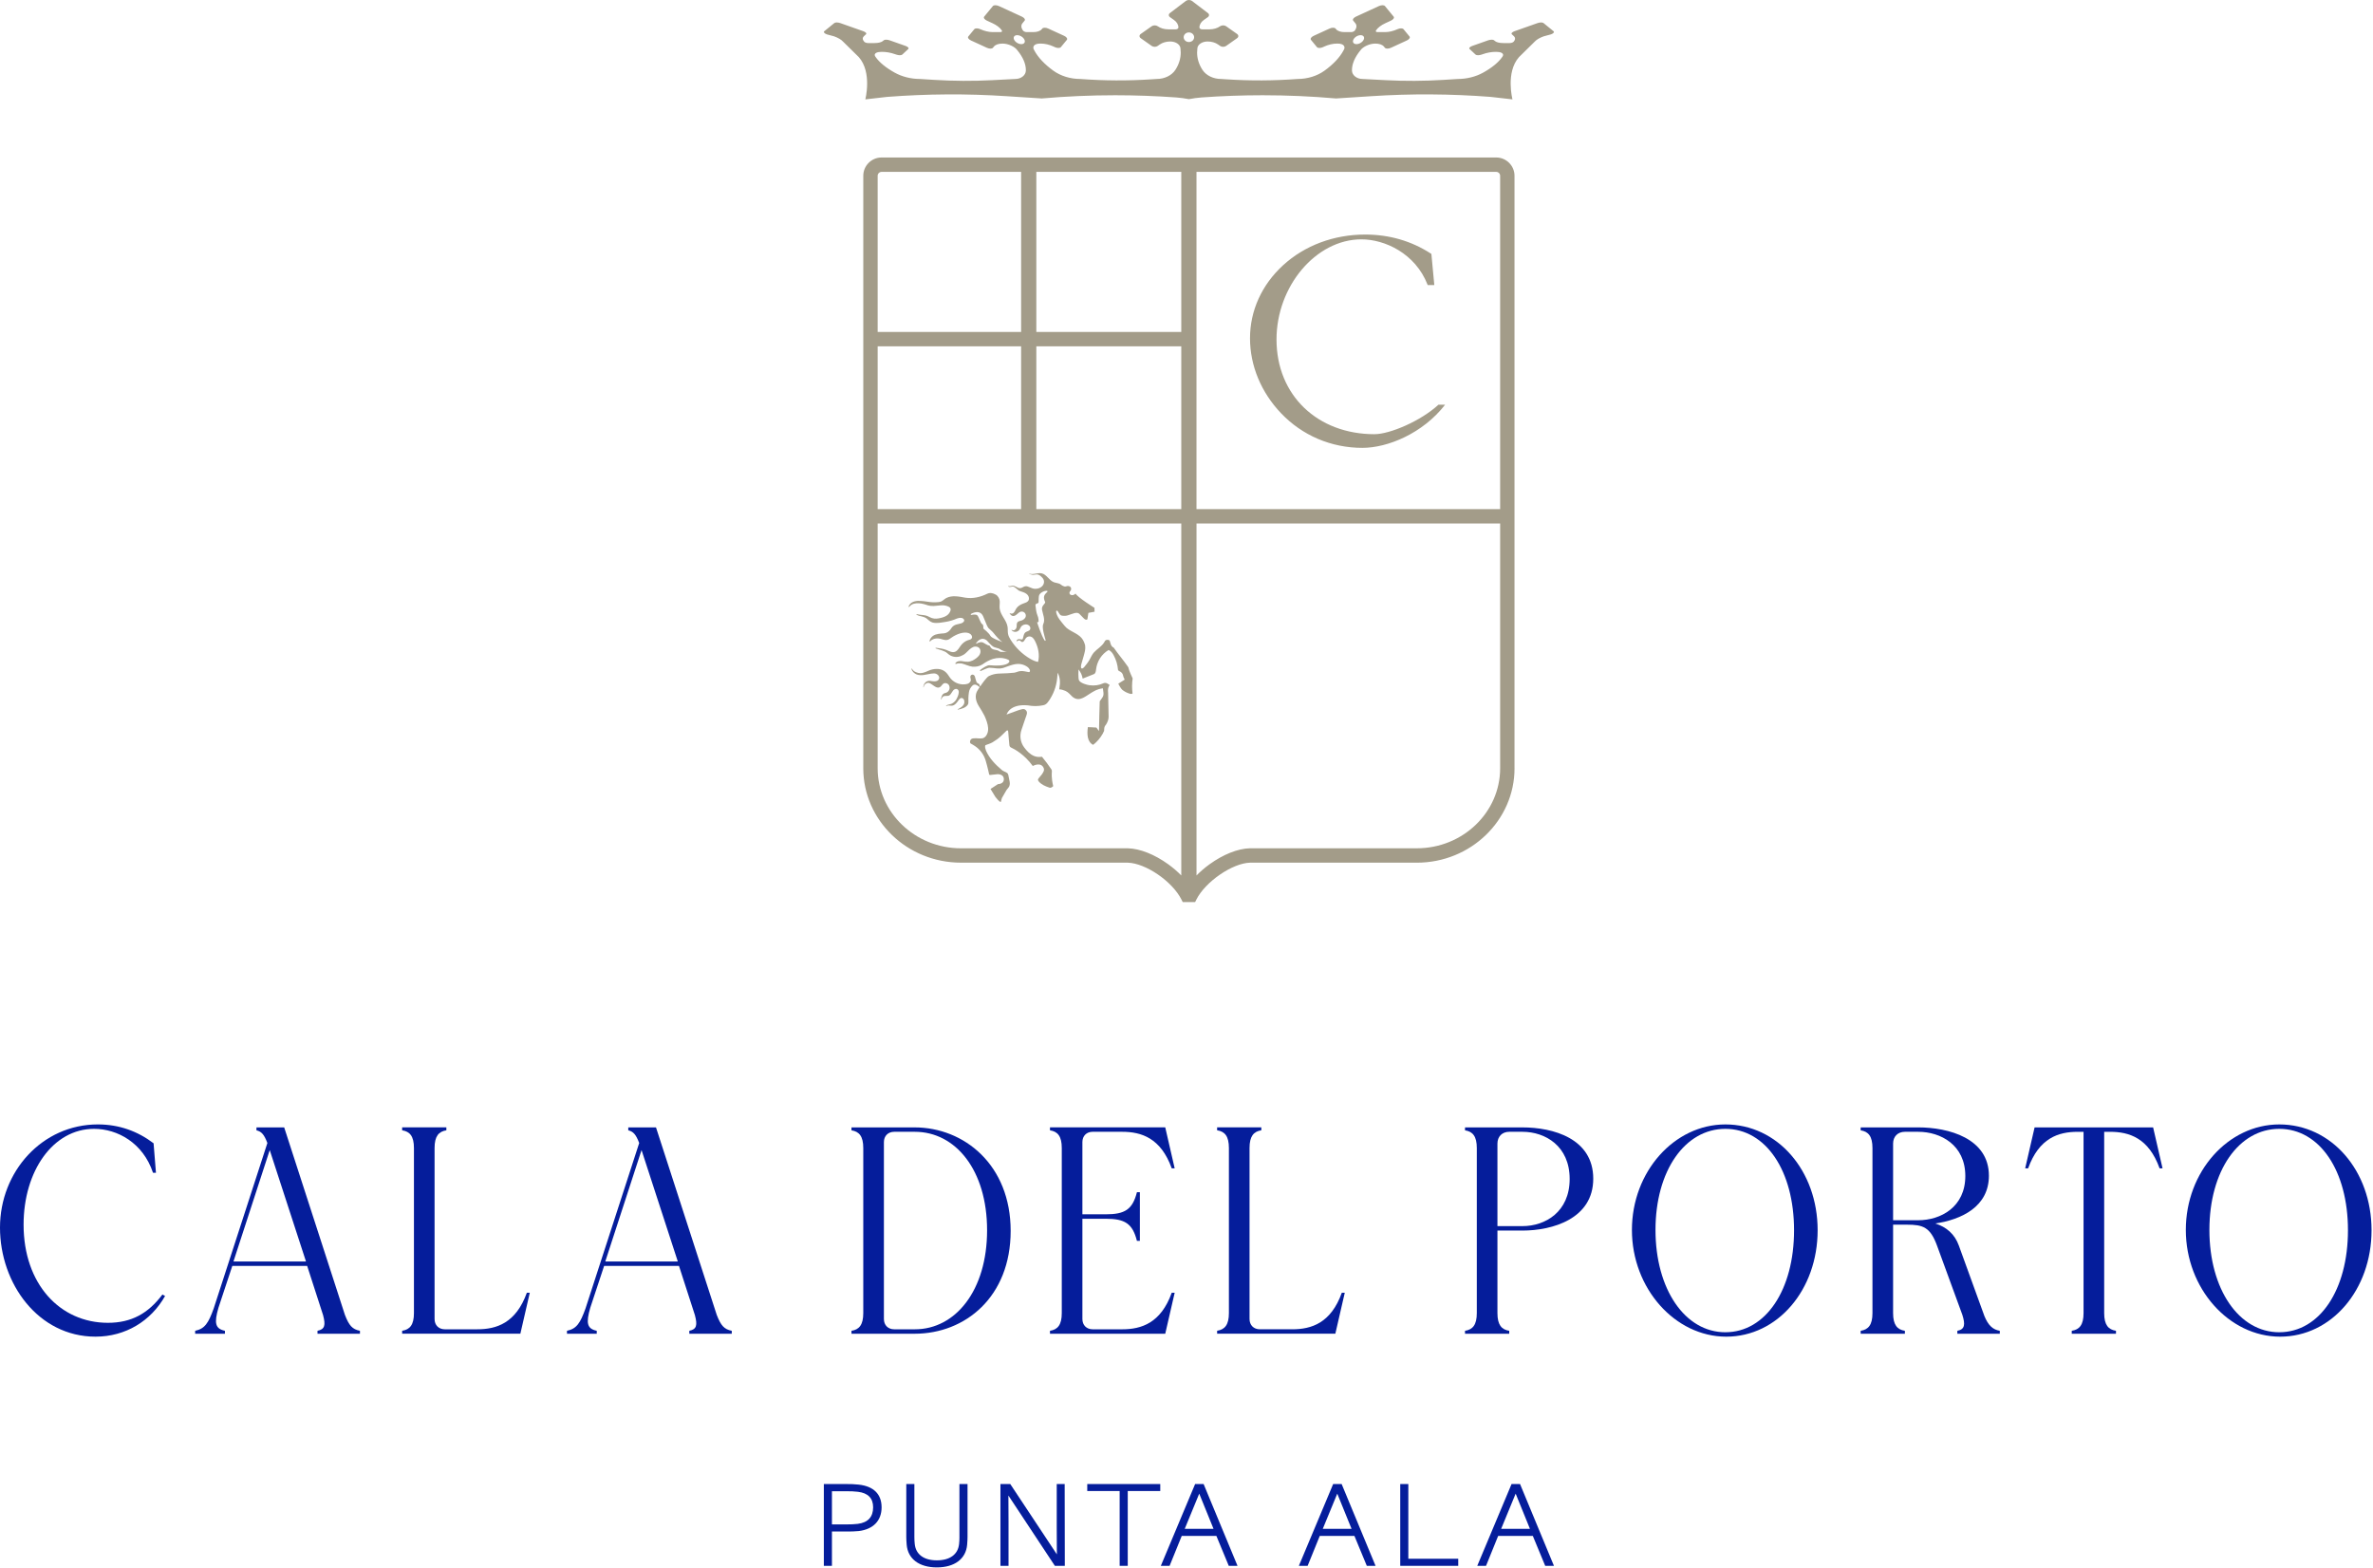 <svg width="716" height="473" viewBox="0 0 716 473" fill="none" xmlns="http://www.w3.org/2000/svg">
<path d="M259.138 447.973C257.791 447.818 256.554 447.799 255.421 447.799H248.577V472.482H251.018V462.12H255.421C256.752 462.12 257.902 462.12 259.142 461.981C263.505 461.438 266.002 458.831 266.002 454.825C266.002 450.818 263.565 448.472 259.138 447.977V447.973ZM258.865 459.81C257.755 459.948 256.717 459.976 255.496 459.976H251.018V449.97H255.496C256.717 449.97 257.755 449.998 258.869 450.137C261.908 450.505 263.446 452.078 263.446 454.817C263.446 457.721 261.904 459.402 258.865 459.806V459.81Z" fill="#051D9B"/>
<path d="M289.493 463.809C289.493 464.55 289.458 465.188 289.382 465.881C289.065 469.02 286.62 470.819 282.673 470.819C278.726 470.819 276.321 469.02 276.004 465.881C275.929 465.184 275.893 464.546 275.893 463.805V447.791H273.452V463.769C273.452 464.352 273.487 465.061 273.567 466.071C273.919 470.379 277.323 472.951 282.673 472.951C288.023 472.951 291.467 470.379 291.816 466.071C291.895 465.061 291.931 464.352 291.931 463.765V447.787H289.489V463.801L289.493 463.809Z" fill="#051D9B"/>
<path d="M321.248 448.136V447.799H318.846V460.895C318.846 463.348 318.846 466.324 318.886 469.019L304.925 447.949L304.826 447.799H301.861V472.482H304.302V459.354C304.302 456.786 304.302 453.917 304.263 451.266L318.184 472.332L318.283 472.482H321.283V472.146L321.244 448.139L321.248 448.136Z" fill="#051D9B"/>
<path d="M328.056 449.903H337.832V472.478H340.273V449.903H350.085V447.799H328.056V449.903Z" fill="#051D9B"/>
<path d="M363.25 448.005L363.163 447.799H360.603L360.515 448.005L350.45 472.011L350.256 472.478H352.899L352.986 472.268L356.561 463.455H367.018L370.668 472.272L370.755 472.482H373.395L373.2 472.015L363.25 448.009V448.005ZM357.468 461.316L361.843 450.695L366.155 461.316H357.464H357.468Z" fill="#051D9B"/>
<path d="M404.899 448.005L404.812 447.799H402.252L402.165 448.005L392.099 472.011L391.905 472.478H394.548L394.635 472.268L398.21 463.455H408.668L412.318 472.272L412.405 472.482H415.044L414.85 472.015L404.899 448.009V448.005ZM399.117 461.316L403.492 450.695L407.804 461.316H399.113H399.117Z" fill="#051D9B"/>
<path d="M424.931 447.799H422.49V472.478H439.99V470.339H424.931V447.799Z" fill="#051D9B"/>
<path d="M458.726 448.005L458.639 447.799H456.079L455.992 448.005L445.926 472.011L445.732 472.478H448.375L448.463 472.268L452.037 463.455H462.495L466.145 472.272L466.232 472.482H468.871L468.677 472.015L458.726 448.009V448.005ZM452.941 461.316L457.316 450.695L461.627 461.316H452.937H452.941Z" fill="#051D9B"/>
<path d="M32.555 399.149C18.146 399.149 7.117 387.498 7.117 369.531C7.117 353.344 16.014 340.623 28.378 340.623C35.404 340.623 43.143 344.804 46.167 353.875H47.055L46.341 344.979C41.538 341.333 35.935 339.284 29.531 339.284C12.721 339.284 0 353.514 0 370.415C0 387.316 11.564 403.326 28.818 403.326C37.889 403.326 45.541 398.61 49.809 391.053L49.008 390.609C44.74 396.304 39.668 399.149 32.555 399.149Z" fill="#051D9B"/>
<path d="M104.068 396.748L85.744 340.18H77.382V341.072C78.896 341.428 79.697 342.316 80.675 344.896L64.487 394.794C62.886 399.24 61.82 400.932 58.884 401.555V402.442H67.868V401.555C64.931 400.932 64.574 399.24 65.91 394.616L70.091 381.987H92.683L97.486 396.839C98.286 399.862 98.021 401.107 95.798 401.555V402.442H108.606V401.555C106.291 401.111 105.312 399.954 104.068 396.752V396.748ZM70.443 380.647L81.385 347.028L92.326 380.647H70.443Z" fill="#051D9B"/>
<path d="M144.022 401.107H134.237C132.371 401.107 131.123 399.863 131.123 397.992V346.402C131.123 342.843 132.367 341.42 134.681 341.064V340.172H121.338V341.064C123.653 341.42 124.897 342.843 124.897 346.402V396.213C124.897 399.771 123.653 401.194 121.338 401.551V402.438H157.008L159.853 390.075H158.965C155.676 399.236 149.803 401.103 144.022 401.103V401.107Z" fill="#051D9B"/>
<path d="M216.256 396.748L197.932 340.18H189.57V341.072C191.084 341.428 191.885 342.316 192.864 344.896L176.675 394.794C175.074 399.24 174.008 400.932 171.072 401.555V402.442H180.056V401.555C177.119 400.932 176.763 399.24 178.098 394.616L182.279 381.987H204.871L209.674 396.839C210.474 399.862 210.209 401.107 207.986 401.555V402.442H220.794V401.555C218.479 401.111 217.501 399.954 216.256 396.752V396.748ZM182.631 380.647L193.573 347.028L204.514 380.647H182.631Z" fill="#051D9B"/>
<path d="M275.948 340.18H256.915V341.072C259.229 341.428 260.474 342.851 260.474 346.409V396.221C260.474 399.779 259.229 401.202 256.915 401.558V402.446H275.948C291.249 402.446 304.945 391.327 304.945 371.406C304.945 351.486 290.892 340.184 275.948 340.184V340.18ZM276.04 401.107H269.814C267.947 401.107 266.699 399.862 266.699 397.992V344.626C266.699 342.76 267.943 341.511 269.814 341.511H276.04C288.316 341.511 297.831 353.075 297.831 371.22C297.831 389.365 288.312 401.107 276.04 401.107Z" fill="#051D9B"/>
<path d="M329.704 341.511H338.601C344.383 341.511 350.252 343.378 353.545 352.54H354.432L351.587 340.176H316.809V341.068C319.124 341.424 320.368 342.847 320.368 346.405V396.217C320.368 399.775 319.124 401.198 316.809 401.555V402.442H351.587L354.432 390.079H353.545C350.252 399.24 344.383 401.107 338.601 401.107H329.704C327.838 401.107 326.589 399.863 326.589 397.992V367.749H333.616C339.397 367.749 341.712 369.171 343.043 374.418H343.931V359.74H343.043C341.708 364.987 339.397 366.409 333.616 366.409H326.589V344.618C326.589 342.752 327.834 341.504 329.704 341.504V341.511Z" fill="#051D9B"/>
<path d="M367.24 401.55V402.438H402.91L405.755 390.074H404.864C401.574 399.236 395.702 401.102 389.92 401.102H380.135C378.269 401.102 377.021 399.858 377.021 397.987V346.397C377.021 342.838 378.265 341.416 380.579 341.059V340.167H367.236V341.059C369.551 341.416 370.795 342.838 370.795 346.397V396.208C370.795 399.767 369.551 401.189 367.236 401.546L367.24 401.55Z" fill="#051D9B"/>
<path d="M459.38 340.18H442.035V341.072C444.349 341.428 445.594 342.851 445.594 346.409V396.221C445.594 399.779 444.349 401.202 442.035 401.558V402.446H455.378V401.558C453.064 401.202 451.819 399.779 451.819 396.221V371.315H459.38C468.277 371.315 480.728 367.848 480.728 355.662C480.728 343.477 468.542 340.184 459.38 340.184V340.18ZM459.38 369.976H451.819V345.07C451.819 342.934 453.242 341.511 455.378 341.511H459.38C466.228 341.511 473.611 345.779 473.611 355.742C473.611 365.704 466.228 369.972 459.38 369.972V369.976Z" fill="#051D9B"/>
<path d="M520.59 339.288C505.203 339.288 492.395 353.518 492.395 371.132C492.395 388.747 505.381 403.329 520.86 403.329C536.339 403.329 548.433 389.187 548.433 371.22C548.433 353.253 536.335 339.288 520.594 339.288H520.59ZM520.59 401.998C508.405 401.998 499.508 389.012 499.508 371.132C499.508 353.253 508.405 340.623 520.59 340.623C532.776 340.623 541.316 353.253 541.316 371.22C541.316 389.187 532.776 401.994 520.59 401.994V401.998Z" fill="#051D9B"/>
<path d="M598.686 396.926L591.038 375.844C589.793 372.377 587.301 370.241 583.921 369.175C591.838 368.018 600.109 364.107 600.109 354.767C600.109 343.469 587.923 340.18 578.761 340.18H561.416V341.072C563.73 341.428 564.974 342.851 564.974 346.409V396.221C564.974 399.779 563.73 401.202 561.416 401.558V402.446H574.758V401.558C572.444 401.202 571.2 399.779 571.2 396.221V369.536H575.381C580.184 369.536 582.407 370.249 584.452 375.852L592.1 396.756C592.991 399.601 592.9 401.115 590.586 401.558V402.446H603.394V401.558C601.349 401.202 599.926 400.045 598.678 396.934L598.686 396.926ZM578.761 368.196H571.2V345.07C571.2 342.934 572.622 341.511 574.758 341.511H578.761C585.609 341.511 592.991 345.514 592.991 354.854C592.991 364.194 585.609 368.196 578.761 368.196Z" fill="#051D9B"/>
<path d="M613.895 340.18L611.05 352.544H611.942C615.231 343.382 621.104 341.515 626.886 341.515H628.665V396.217C628.665 399.775 627.421 401.198 625.106 401.555V402.442H638.449V401.555C636.135 401.198 634.891 399.775 634.891 396.217V341.515H636.67C642.452 341.515 648.321 343.382 651.614 352.544H652.501L649.656 340.18H613.899H613.895Z" fill="#051D9B"/>
<path d="M687.719 339.288C672.331 339.288 659.523 353.518 659.523 371.132C659.523 388.747 672.51 403.329 687.988 403.329C703.467 403.329 715.562 389.187 715.562 371.22C715.562 353.253 703.463 339.288 687.723 339.288H687.719ZM687.719 401.998C675.533 401.998 666.637 389.012 666.637 371.132C666.637 353.253 675.533 340.623 687.719 340.623C699.905 340.623 708.445 353.253 708.445 371.22C708.445 389.187 699.905 401.994 687.719 401.994V401.998Z" fill="#051D9B"/>
<path d="M414.715 131.016C397.643 131.016 385.16 119.389 385.16 102.425C385.16 86.403 397.021 72.221 410.788 72.221C417.786 72.221 427.036 76.437 430.725 85.884L430.765 86.019H432.77L431.89 76.619L431.688 76.489C425.835 72.7 419.177 70.774 411.91 70.774C402.45 70.774 393.661 74.067 387.138 80.043C380.706 85.932 377.163 93.758 377.163 102.076C377.163 110.394 380.567 118.434 386.508 124.671C392.931 131.42 401.65 135.137 411.081 135.137C418.674 135.137 429.271 130.81 436.027 122.123H434.01C428.756 126.99 419.387 131.012 414.719 131.012L414.715 131.016Z" fill="#A39C89"/>
<path d="M249.488 10.374L251.64 10.953C252.869 11.389 253.863 11.971 254.406 12.586L258.88 16.992L258.912 17.02C258.991 17.091 259.067 17.163 259.13 17.238C263.204 21.854 261.092 29.986 261.092 29.986L267.662 29.237C279.63 28.314 291.677 28.234 303.661 29.019L314.336 29.709C321.699 29.063 329.086 28.738 336.477 28.738C342.619 28.738 348.766 28.963 354.892 29.403C356.18 29.498 357.46 29.673 358.724 29.915C359.984 29.677 361.264 29.498 362.556 29.403C368.683 28.963 374.829 28.738 380.972 28.738C388.362 28.738 395.753 29.063 403.112 29.709L413.788 29.019C425.775 28.234 437.818 28.314 449.786 29.237L456.357 29.986C456.357 29.986 454.244 21.854 458.318 17.238C458.382 17.163 458.457 17.091 458.536 17.02L458.568 16.992L463.042 12.586C463.585 11.971 464.579 11.389 465.808 10.953L467.96 10.374C468.689 10.121 469.05 9.709 468.784 9.451L465.733 6.966C465.459 6.709 464.651 6.709 463.922 6.966L456.975 9.415C456.25 9.669 455.885 10.085 456.162 10.339L456.816 10.953C457.03 11.155 457.137 11.389 457.137 11.639C457.137 11.932 456.991 12.257 456.701 12.586C456.507 12.812 455.984 12.994 455.544 12.994H453.587C452.386 12.994 451.447 12.748 450.983 12.316L450.828 12.166C450.555 11.912 449.743 11.912 449.013 12.166L444.222 13.858C443.493 14.115 443.133 14.527 443.406 14.781L445.221 16.473C445.491 16.731 446.303 16.731 447.032 16.473L447.448 16.33C448.681 15.895 450.044 15.649 451.241 15.649H451.53C452.79 15.649 453.531 16.033 453.531 16.58C453.531 16.778 453.432 17.004 453.23 17.238C452.108 18.839 450.131 20.459 447.5 21.918C446.378 22.54 445.162 23.015 443.878 23.332C442.586 23.657 441.254 23.828 439.891 23.828L435.508 24.105C429.707 24.466 423.885 24.497 418.084 24.192L411.113 23.828C409.381 23.828 407.974 22.71 407.927 21.319C407.927 21.268 407.923 21.209 407.923 21.153C407.923 19.294 408.795 17.25 410.455 15.217C410.843 14.642 411.541 14.131 412.349 13.759C413.162 13.386 414.093 13.152 414.953 13.152C416.146 13.152 417.085 13.473 417.549 14.032L417.87 14.42C418.143 14.753 418.951 14.753 419.681 14.42L424.472 12.217C425.197 11.884 425.561 11.345 425.292 11.008L423.477 8.805C423.204 8.476 422.391 8.476 421.666 8.805C420.434 9.376 419.07 9.689 417.873 9.689H415.623C415.183 9.689 414.989 9.455 415.187 9.158C415.73 8.361 416.724 7.593 417.953 7.026L419.688 6.225C420.414 5.893 420.782 5.354 420.505 5.021L417.877 1.827C417.604 1.498 416.792 1.498 416.062 1.827L409.124 5.021C408.394 5.354 408.03 5.893 408.299 6.225L408.957 7.026C409.421 7.593 409.381 8.361 408.842 9.158C408.64 9.451 408.125 9.689 407.685 9.689H405.723C404.527 9.689 403.587 9.372 403.128 8.805L402.969 8.619C402.692 8.282 401.883 8.282 401.158 8.619L396.367 10.814C395.638 11.147 395.277 11.69 395.551 12.023L397.366 14.226C397.631 14.555 398.452 14.555 399.177 14.226L399.589 14.032C400.825 13.473 402.193 13.152 403.381 13.152H403.675C405.383 13.152 406.147 14.076 405.371 15.217C404.816 16.267 404.039 17.317 403.076 18.343C402.117 19.366 400.96 20.368 399.644 21.319C398.527 22.128 397.247 22.75 395.868 23.178C394.497 23.602 393.023 23.828 391.529 23.828C384.344 24.371 377.116 24.406 369.931 23.927L368.437 23.828C366.083 23.828 363.927 22.774 362.826 21.098C361.748 19.453 361.197 17.67 361.197 15.871C361.197 15.478 361.225 15.094 361.272 14.702C361.272 14.095 361.621 13.549 362.18 13.152C362.739 12.756 363.515 12.518 364.371 12.518C365.568 12.518 366.717 12.851 367.565 13.453L368.144 13.858C368.643 14.214 369.456 14.214 369.959 13.858L373.26 11.528C373.759 11.175 373.759 10.604 373.26 10.248L369.959 7.918C369.709 7.739 369.376 7.656 369.051 7.656C368.726 7.656 368.39 7.739 368.144 7.918C367.3 8.52 366.147 8.853 364.946 8.853H362.699C362.477 8.853 362.279 8.789 362.14 8.686C361.994 8.587 361.902 8.445 361.902 8.29C361.902 7.446 362.378 6.63 363.226 6.031L364.423 5.187C364.922 4.835 364.922 4.264 364.423 3.911L359.632 0.266C359.386 0.087 359.057 0 358.728 0C358.399 0 358.066 0.091 357.825 0.266L353.034 3.911C352.534 4.264 352.534 4.835 353.034 5.187L354.23 6.031C355.078 6.634 355.554 7.446 355.554 8.29C355.554 8.445 355.467 8.587 355.316 8.686C355.173 8.789 354.979 8.853 354.757 8.853H352.51C351.31 8.853 350.156 8.52 349.312 7.918C349.067 7.739 348.734 7.656 348.405 7.656C348.076 7.656 347.747 7.739 347.497 7.918L344.196 10.248C343.697 10.604 343.697 11.179 344.196 11.528L347.497 13.858C348.001 14.214 348.813 14.214 349.312 13.858L349.891 13.453C350.739 12.855 351.888 12.518 353.085 12.518C353.945 12.518 354.718 12.76 355.276 13.152C355.835 13.549 356.184 14.095 356.184 14.702C356.232 15.094 356.259 15.478 356.259 15.871C356.259 17.666 355.708 19.453 354.631 21.098C353.529 22.774 351.369 23.828 349.019 23.828L347.525 23.927C340.337 24.406 333.108 24.371 325.928 23.828C324.434 23.828 322.956 23.602 321.588 23.178C320.209 22.75 318.929 22.128 317.812 21.319C316.496 20.368 315.339 19.366 314.38 18.343C313.413 17.317 312.64 16.267 312.086 15.217C311.309 14.079 312.074 13.152 313.782 13.152H314.075C315.268 13.152 316.631 13.473 317.867 14.032L318.279 14.226C319.005 14.555 319.821 14.555 320.09 14.226L321.905 12.023C322.175 11.69 321.818 11.147 321.089 10.814L316.298 8.619C315.573 8.282 314.764 8.282 314.487 8.619L314.328 8.805C313.865 9.376 312.926 9.689 311.733 9.689H309.771C309.331 9.689 308.816 9.455 308.614 9.158C308.075 8.361 308.035 7.593 308.499 7.026L309.157 6.225C309.426 5.893 309.062 5.354 308.333 5.021L301.394 1.827C300.665 1.498 299.852 1.498 299.579 1.827L296.951 5.021C296.674 5.354 297.047 5.893 297.768 6.225L299.504 7.026C300.732 7.593 301.727 8.361 302.27 9.158C302.468 9.451 302.274 9.689 301.834 9.689H299.583C298.386 9.689 297.023 9.372 295.79 8.805C295.065 8.476 294.253 8.476 293.979 8.805L292.164 11.008C291.895 11.345 292.259 11.884 292.985 12.217L297.776 14.42C298.505 14.753 299.313 14.753 299.587 14.42L299.908 14.032C300.375 13.473 301.314 13.152 302.503 13.152C303.363 13.152 304.291 13.382 305.107 13.759C305.915 14.131 306.613 14.642 307.001 15.217C308.662 17.25 309.533 19.294 309.533 21.153C309.533 21.204 309.529 21.264 309.529 21.319C309.486 22.71 308.075 23.828 306.343 23.828L299.373 24.192C293.567 24.494 287.746 24.462 281.948 24.105L277.565 23.828C276.206 23.828 274.87 23.657 273.579 23.332C272.299 23.015 271.078 22.54 269.957 21.918C267.329 20.459 265.348 18.839 264.226 17.238C264.02 17 263.925 16.778 263.925 16.58C263.925 16.033 264.666 15.649 265.926 15.649H266.216C267.412 15.649 268.776 15.895 270.008 16.33L270.428 16.473C271.157 16.731 271.966 16.731 272.239 16.473L274.054 14.781C274.324 14.527 273.967 14.115 273.234 13.858L268.443 12.166C267.714 11.912 266.905 11.912 266.628 12.166L266.473 12.316C266.01 12.748 265.07 12.994 263.87 12.994H261.912C261.472 12.994 260.953 12.812 260.755 12.586C260.466 12.257 260.319 11.932 260.319 11.639C260.319 11.389 260.426 11.155 260.64 10.953L261.294 10.339C261.571 10.085 261.207 9.669 260.481 9.415L253.535 6.966C252.805 6.709 251.997 6.709 251.724 6.966L248.672 9.451C248.407 9.709 248.767 10.121 249.496 10.374H249.488ZM408.295 12.094C408.557 11.349 409.496 10.688 410.384 10.62C411.275 10.549 411.779 11.092 411.517 11.837C411.252 12.582 410.32 13.243 409.429 13.315C408.541 13.386 408.03 12.835 408.295 12.094ZM358.724 9.784C359.596 9.784 360.301 10.434 360.301 11.234C360.301 12.035 359.596 12.685 358.724 12.685C357.852 12.685 357.147 12.035 357.147 11.234C357.147 10.434 357.852 9.784 358.724 9.784ZM308.016 13.315C307.124 13.243 306.193 12.582 305.927 11.837C305.666 11.092 306.169 10.549 307.061 10.62C307.948 10.688 308.887 11.349 309.149 12.094C309.415 12.835 308.903 13.386 308.016 13.315Z" fill="#A39C89"/>
<path d="M274.3 183.164L274.312 183.153C274.672 182.653 275.204 182.293 275.81 182.15C276.789 181.916 277.692 182.027 278.73 182.273C279.666 182.495 280.197 182.891 281.663 182.855C282.594 182.832 283.486 182.633 284.425 182.637C284.881 182.637 285.321 182.725 285.753 182.871C286.07 182.982 286.438 183.117 286.66 183.386C287.155 183.989 286.513 184.983 286.07 185.407C285.475 185.978 284.667 186.255 283.882 186.45C282.998 186.671 282.067 186.798 281.183 186.501C280.744 186.354 280.339 186.113 279.911 185.922C279.495 185.74 279.059 185.641 278.604 185.601C277.95 185.554 277.137 185.459 276.563 185.296C276.487 185.273 276.444 185.372 276.503 185.419C276.674 185.542 276.919 185.689 277.189 185.776C277.954 186.018 278.77 186.061 279.487 186.545C280.113 187.02 280.589 187.599 281.358 187.836C282.701 188.173 283.997 187.836 285.34 187.646C286.541 187.452 287.643 187.115 288.745 186.636C289.466 186.35 290.809 186.208 290.952 187.262C290.615 188.169 289.561 188.169 288.701 188.411C288.21 188.534 287.758 188.76 287.393 189.12C287.294 189.215 287.211 189.322 287.132 189.433L286.731 189.996C286.252 190.571 285.677 191.003 284.909 191.098C283.755 191.197 282.511 191.197 281.504 191.874C281.009 192.239 280.621 192.774 280.458 193.364C280.415 193.519 280.617 193.622 280.716 193.491C280.72 193.491 280.72 193.487 280.72 193.487C281.271 192.81 282.206 192.6 283.086 192.647C284.009 192.695 284.912 193.289 285.848 193.087C286.307 192.988 286.668 192.703 287.041 192.437C287.465 192.136 287.9 191.867 288.364 191.645C289.224 191.225 290.187 190.904 291.15 190.876C291.859 190.86 292.684 191.023 293.104 191.649C293.334 191.989 293.405 192.457 293.076 192.762C292.771 193.04 292.327 193.075 291.954 193.214C291.114 193.527 290.389 194.113 289.866 194.835C289.39 195.485 289.006 196.305 288.225 196.646C287.302 197.042 286.363 196.44 285.515 196.107C284.385 195.663 283.284 195.615 282.388 195.461C282.265 195.437 282.222 195.619 282.341 195.659C283.462 196.031 285.146 196.447 285.729 197.026C285.907 197.192 286.121 197.367 286.351 197.533C287.365 198.254 288.677 198.429 289.842 197.993C290.361 197.799 290.94 197.498 291.427 197.038C292.164 196.34 292.771 195.599 293.682 195.215C294.451 194.93 295.458 195.171 295.743 195.984C295.981 196.61 295.79 197.331 295.359 197.854C294.827 198.476 294.205 198.908 293.488 199.293C293.013 199.487 292.529 199.669 292.002 199.677C290.948 199.693 290.203 199.42 289.652 199.459C288.939 199.503 288.562 199.725 288.281 200.093C288.178 200.232 288.328 200.406 288.479 200.335C288.527 200.307 288.578 200.287 288.63 200.268C289.03 200.113 289.799 200.153 290.179 200.2C291.332 200.485 292.244 201.013 293.393 201.159C294.451 201.258 295.509 201.064 296.417 200.489C296.492 200.442 296.567 200.386 296.639 200.339C297.538 199.693 298.525 199.182 299.571 198.829C300.257 198.631 300.958 198.524 301.663 198.524C301.917 198.524 302.163 198.536 302.408 198.564C303.019 198.631 303.597 198.774 304.279 199.099C304.604 199.249 304.667 199.709 304.37 199.911C304.37 199.911 303.669 201.203 298.545 200.735C297.938 200.676 296.623 201.468 295.751 202.17C295.596 202.289 295.739 202.53 295.917 202.463C296.69 202.154 297.986 201.472 298.584 201.492C299.171 201.508 300.102 201.607 300.764 201.686C301.37 201.758 301.976 201.726 302.563 201.575C302.654 201.551 302.749 201.528 302.84 201.496C304.711 200.874 306.633 199.911 308.594 200.537C309.458 200.822 310.417 201.302 310.754 202.213C310.849 202.55 310.707 202.883 310.322 202.788C309.462 202.645 308.693 202.403 307.83 202.502C307.061 202.602 306.795 202.839 306.03 202.982C305.745 203.03 304.211 203.101 303.926 203.148C301.766 203.295 300.399 203.03 298.386 203.989C297.681 204.341 296.306 206.311 295.834 207.016C295.771 207.115 295.616 207.072 295.612 206.941C295.612 206.679 295.473 206.394 295.236 206.295C294.534 205.994 294.645 205.673 294.451 205.233C294.209 204.611 294.257 203.604 293.44 203.557C293.056 203.557 292.771 203.893 292.771 204.278C292.818 204.71 293.056 205.193 292.818 205.621C292.628 205.914 292.394 206.168 292.05 206.295C291.748 206.402 291.427 206.465 291.106 206.493C289.268 206.671 287.484 205.788 286.462 204.242C286.379 204.111 286.284 203.981 286.2 203.846C285.218 202.32 284.005 201.825 282.559 201.845C281.683 201.857 280.819 202.071 280.026 202.435C279.091 202.871 278.065 203.299 276.991 203.03C276.182 202.827 275.505 202.483 275.168 201.789C275.12 201.698 274.978 201.75 275.005 201.849C275.215 202.594 275.822 203.196 276.559 203.509C277.997 204.04 279.436 203.509 280.926 203.271C281.457 203.224 281.98 203.125 282.463 203.319C282.994 203.557 283.47 204.04 283.371 204.662C283.181 205.669 281.98 205.669 281.168 205.526C280.541 205.379 279.872 205.379 279.345 205.811C278.893 206.188 278.592 206.766 278.592 207.349C278.592 207.416 278.695 207.42 278.695 207.353V207.313C278.738 206.754 279.162 206.311 279.697 206.109C280.264 205.887 280.716 206.223 281.195 206.541C281.647 206.838 282.071 207.19 282.578 207.389C283.086 207.587 283.518 207.476 283.898 207.095C284.235 206.758 284.512 206.2 285.023 206.128C285.531 206.061 286.153 206.319 286.355 206.798C286.458 207.04 286.509 207.242 286.517 207.448C286.561 208.193 286.058 208.867 285.34 209.073C285.265 209.096 285.198 209.112 285.134 209.124C284.267 209.346 284.025 210.21 283.922 211.01C283.914 211.078 284.021 211.113 284.037 211.046C284.401 209.778 285.126 210.024 285.986 209.976C286.747 209.937 287.104 208.982 287.536 208.419C287.746 208.145 288.055 207.904 288.416 207.872C288.796 207.84 289.105 208.078 289.228 208.427C289.367 208.823 289.24 209.235 289.161 209.627C289.089 209.996 288.879 210.349 288.725 210.697C288.653 210.856 288.582 211.018 288.483 211.161C288.198 211.581 287.583 212.322 286.62 212.5C286.121 212.592 285.761 212.738 285.499 212.889C285.416 212.936 285.475 213.067 285.57 213.027C285.776 212.944 286.022 212.877 286.272 212.877C286.981 212.877 287.682 213.321 288.844 211.803C289.113 211.454 289.323 211.082 289.66 210.796C289.898 210.559 290.235 210.571 290.524 210.749C290.928 210.995 290.96 211.502 290.976 211.807C291.027 212.917 289.711 213.665 288.974 214.002C288.903 214.034 288.935 214.141 289.014 214.125C289.458 214.05 290.135 213.899 290.766 213.626C291.162 213.459 291.519 213.21 291.812 212.893C292.537 212.1 291.931 211.763 292.343 208.926C292.375 208.732 292.438 208.494 292.489 208.304C292.68 207.729 293.266 206.802 293.845 206.612C294.372 206.465 294.808 206.751 295.244 207.079C295.434 207.226 295.608 207.325 295.608 207.325C295.608 207.325 295.077 208.062 295.03 208.205C293.975 209.742 294.407 211.514 295.267 212.952C295.894 213.959 296.516 214.918 297.043 215.972C297.574 217.172 298.053 218.373 298.144 219.665C298.192 220.481 298.053 221.25 297.57 221.967C297.284 222.352 296.9 222.689 296.417 222.78C295.553 222.926 294.74 222.689 293.924 222.78C293.54 222.78 293.108 222.879 292.87 223.212C292.676 223.549 292.585 223.98 292.822 224.313C293.326 224.583 293.801 224.864 294.257 225.177C295.779 226.223 296.888 227.765 297.411 229.528C297.982 231.438 298.461 233.705 298.461 233.705C298.505 233.749 298.604 233.848 298.699 233.848L300.99 233.606C300.99 233.606 302.785 233.515 302.888 234.973C303.007 236.36 301.6 236.598 301.117 236.598L298.87 238.06L300.332 240.457C300.784 240.937 301.327 241.84 301.961 242.015L302.301 240.798L303.708 238.369C303.946 237.985 304.33 237.699 304.521 237.267C304.762 236.693 304.715 236.114 304.568 235.492C304.425 234.918 304.378 234.387 304.231 233.816C304.14 233.622 304.089 233.384 303.894 233.237C303.367 232.853 302.741 232.762 302.266 232.33C300.296 230.654 298.572 228.878 297.514 226.524C297.324 225.997 297.13 225.423 297.277 224.896C297.998 224.559 298.763 224.416 299.48 223.98C300.443 223.406 301.259 222.827 302.072 222.066C302.793 221.393 302.912 221.214 303.633 220.541C303.974 220.224 304.18 220.378 304.208 220.83C304.315 222.356 304.441 223.457 304.568 224.884C304.596 225.177 304.778 225.435 305.048 225.558C306.133 226.053 309.07 227.622 311.614 231.129C311.614 231.129 314.051 229.774 314.903 231.735C315.042 232.056 315.034 232.425 314.899 232.742C314.574 233.483 314.043 234.089 313.481 234.727C313.389 234.874 313.243 235.013 313.195 235.159C313.148 235.397 313.29 235.639 313.437 235.829C314.297 236.788 315.45 237.267 316.603 237.652C317.079 237.842 317.463 237.505 317.78 237.22C317.158 234.597 317.368 233.099 317.368 233.099C317.412 232.762 317.412 232.429 317.221 232.136C316.314 230.792 315.399 229.548 314.392 228.347C313.576 228.446 312.759 228.446 311.995 228.11C310.746 227.579 309.835 226.624 309.018 225.518C309.01 225.506 309.003 225.494 308.991 225.482C307.877 223.969 307.592 221.999 308.21 220.224C308.527 219.308 309.066 217.636 309.474 216.503C309.72 215.813 310.195 214.918 309.522 214.296C309.248 214.066 309.209 213.931 308.559 213.963C308.555 213.963 308.523 213.967 308.476 213.975C307.984 214.082 307.505 214.22 307.033 214.395L303.724 215.603C303.724 215.603 304.564 212.338 310.12 212.837C311.689 213.127 313.144 213.138 314.776 212.802C315.831 212.611 316.314 211.7 316.885 210.836C318.228 208.676 318.898 206.327 319.044 203.882C319.044 203.782 319.128 202.986 319.128 202.986C319.861 204.405 319.98 205.843 319.599 208.003C320.289 208.007 320.867 208.244 321.489 208.482C322.353 208.867 322.928 209.635 323.598 210.258C323.697 210.357 323.839 210.404 323.935 210.499C325.904 211.791 327.727 209.921 329.403 208.962C330.124 208.577 330.941 207.924 332.768 207.694C333.053 209.853 333.208 209.746 331.817 211.617C331.725 213.055 331.662 218.563 331.599 220.58L330.802 219.53C329.907 219.514 329.015 219.4 328.246 219.4C327.937 221.531 328.048 223.866 329.819 224.749L330.335 224.329C330.465 224.214 330.596 224.095 330.723 223.976C331.745 223.002 332.57 221.833 333.14 220.537V220.402C333.14 219.063 333.521 218.964 333.723 218.631C334.175 217.898 334.488 217.165 334.499 216.305L334.349 209.057C334.258 208.252 334.301 207.563 334.618 207.028C334.666 206.945 334.785 206.774 334.809 206.683L334.182 206.279C333.778 206.017 333.267 205.99 332.835 206.204C331.642 206.755 330.208 206.972 328.686 206.758C328.107 206.679 326.126 206.2 325.595 205.34C325.258 204.805 325.409 201.999 325.409 201.999C326.071 202.788 326.506 203.747 326.665 204.765C326.665 204.765 329.879 203.513 330.109 203.394C330.572 203.152 330.652 202.534 330.711 202.011C330.984 199.574 332.379 197.359 334.503 196.13C335.229 196.44 335.657 197.054 336.001 197.68C336.75 199.035 337.21 200.553 337.333 202.098C337.376 202.316 337.602 202.471 337.804 202.554C337.804 202.554 337.812 202.554 337.812 202.558C338.336 202.784 338.752 203.224 338.855 203.786C338.926 204.171 339.061 204.539 339.267 204.876C339.306 204.94 339.35 205.019 339.314 205.086C339.298 205.118 339.267 205.138 339.235 205.158L337.416 206.291C337.416 206.291 338.137 207.761 338.629 208.153C339.322 208.708 340.135 209.12 340.995 209.35C341.248 209.417 341.573 209.441 341.72 209.227C341.522 207.725 341.53 206.204 341.751 204.706C341.751 204.706 340.582 202.189 340.527 201.651L340.495 201.504C340.471 201.381 340.396 201.274 340.325 201.167C338.696 198.849 337.65 197.72 336.021 195.405C335.034 195.061 335.027 193.531 334.753 193.238C334.595 193.071 334.04 192.992 333.731 193.135C333.41 193.297 333.386 193.424 333.2 193.757C332.463 195.053 331.068 195.766 330.069 196.868C329.483 197.517 329.162 198.354 328.722 199.11C328.254 199.923 327.755 200.521 327.164 201.25C327.097 201.337 326.657 201.825 326.384 201.702C325.987 201.54 326.154 200.684 326.451 199.772C326.653 199.154 326.831 198.524 326.994 197.89C327.271 196.82 327.588 195.94 327.414 194.724C327.414 194.724 327.196 193.848 326.776 193.123C325.702 191.276 323.427 190.793 321.799 189.453C321.335 189.077 319.544 186.814 319.266 186.283C318.688 185.185 318.605 184.619 318.696 184.361C318.735 184.246 318.85 184.23 318.961 184.27C319.04 184.298 319.108 184.353 319.155 184.425C319.294 184.627 319.758 185.443 320.003 185.613C320.336 185.835 320.931 185.831 321.331 185.819C321.624 185.815 321.91 185.764 322.183 185.673C322.69 185.502 323.201 185.328 323.713 185.158C324.053 185.043 324.402 184.928 324.759 184.92C325.115 184.908 325.496 185.015 325.734 185.284C326.126 185.712 326.546 186.125 326.962 186.537C327.164 186.735 327.374 186.941 327.671 186.988C327.794 187.012 327.921 186.984 328.032 186.917C328.06 186.901 328.084 186.874 328.103 186.846L328.397 184.932L330.259 184.579L330.228 183.402C330.228 183.402 325.29 180.351 324.513 179.107C324.117 179.594 323.348 179.756 322.873 179.356C322.845 179.34 322.825 179.317 322.805 179.289C322.559 178.948 322.734 178.54 322.912 178.37C323.273 178.088 323.233 177.486 323.094 177.26C322.829 176.836 322.246 176.693 321.684 176.927C321.034 177.193 320.118 176.412 320.118 176.412C319.528 175.913 318.652 175.952 317.935 175.663C316.54 175.104 315.811 173.369 314.352 173.012C313.655 172.842 312.922 173.028 312.212 173.143C311.638 173.242 311.012 173.27 310.493 173.056C310.465 173.048 310.449 173.083 310.477 173.095C310.619 173.174 310.766 173.242 310.913 173.297C311.305 173.448 311.725 173.487 312.137 173.408C312.529 173.337 312.918 173.285 313.294 173.4C313.599 173.503 313.861 173.705 314.099 173.919C314.416 174.201 314.725 174.522 314.887 174.918C315.078 175.374 315.042 175.901 314.824 176.349C314.368 177.3 313.203 177.712 312.292 177.676C311.773 177.652 311.273 177.458 310.794 177.248C310.326 177.046 309.831 176.812 309.328 176.899C308.8 176.998 308.376 177.43 307.849 177.474C306.989 177.545 306.26 176.574 305.42 176.753C305.143 176.816 304.529 176.959 304.223 176.852C304.176 176.836 304.136 176.895 304.176 176.931C304.227 176.987 304.322 177.034 304.433 177.074C304.79 177.197 305.079 177.03 305.452 176.991C305.864 176.947 306.007 177.117 306.272 177.284C306.668 177.529 306.886 177.827 307.267 178.096C307.639 178.362 308.087 178.473 308.515 178.611C309.098 178.801 309.68 179.067 310.073 179.535C310.465 179.998 310.619 180.712 310.294 181.231C309.977 181.738 309.331 181.904 308.769 182.106C307.917 182.404 307.089 182.891 306.609 183.656C306.34 184.084 306.181 184.595 305.805 184.94C305.499 185.213 305.024 185.221 304.707 185.019C304.663 184.991 304.616 185.043 304.639 185.082C304.865 185.467 305.182 185.812 305.614 185.871C306.074 185.934 306.506 185.645 306.859 185.336C307.211 185.031 307.556 184.678 308.008 184.567C308.392 184.476 308.812 184.579 309.106 184.841C309.403 185.098 309.557 185.502 309.51 185.895C309.438 186.553 308.828 187.048 308.194 187.242C307.762 187.369 307.255 187.428 306.982 187.789C306.68 188.185 306.823 188.748 306.728 189.231C306.657 189.608 306.427 189.964 306.078 190.123C305.816 190.242 305.539 190.186 305.289 190.052C305.226 190.02 305.167 190.095 305.21 190.151C305.472 190.464 305.872 190.65 306.284 190.662C306.795 190.678 307.306 190.424 307.604 190C307.782 189.743 307.877 189.433 308.048 189.176C308.448 188.562 309.276 188.26 309.973 188.474C310.386 188.597 310.754 188.895 310.865 189.326C310.917 189.548 310.897 189.782 310.782 189.98C310.508 190.452 309.878 190.468 309.45 190.769C308.892 191.173 308.82 191.962 308.642 192.631C308.618 192.719 308.59 192.814 308.523 192.877C308.369 193.024 308.123 192.948 307.913 192.893C307.639 192.822 307.334 192.818 307.085 192.944C306.922 193.024 306.787 193.174 306.724 193.341C306.688 193.44 306.799 193.531 306.886 193.471C307.148 193.309 307.402 193.166 307.671 193.254C307.948 193.345 308.151 193.749 308.444 193.725C309.014 193.681 309.193 192.956 309.561 192.52C309.906 192.104 310.512 191.93 311.028 192.096C311.638 192.295 312.022 192.889 312.312 193.464C313.286 195.389 313.754 197.644 313.211 199.729C312.347 199.59 311.57 199.213 310.841 198.789C308.448 197.391 306.407 195.405 304.937 193.051C304.6 192.512 304.287 191.942 304.164 191.316C304.017 190.602 304.12 189.854 304.013 189.136C303.712 187.131 301.85 185.617 301.624 183.604C301.541 182.867 301.691 182.118 301.648 181.377C301.604 180.636 301.073 179.697 300.391 179.396C299.626 178.96 298.719 178.766 297.903 179.15C295.842 180.157 293.635 180.688 291.328 180.351C289.363 180.014 287.346 179.535 285.523 180.442C284.901 180.783 284.469 181.306 283.846 181.548C283.125 181.789 281.421 181.766 280.656 181.667C279.456 181.476 278.112 181.29 276.896 181.314C275.465 181.417 274.526 181.984 274.145 183.03C274.114 183.117 274.233 183.184 274.288 183.105L274.3 183.164ZM312.914 187.745C312.914 187.745 313.152 187.737 313.298 187.706C313.441 187.674 313.405 186.457 312.993 185.586C312.672 184.9 312.486 183.267 312.422 182.602C312.407 182.435 312.502 182.277 312.66 182.209C312.87 182.13 313.152 182.011 313.275 181.932C313.481 181.793 313.314 180.925 313.465 179.867C313.615 178.809 315.335 178.112 315.953 178.306C316.572 178.496 315.014 179.027 314.99 180.244C314.979 180.981 315.347 181.639 315.347 181.639C315.529 182.174 314.17 182.693 314.408 183.997C314.646 185.304 315.446 186.977 314.784 188.304C314.289 189.299 315.208 192.152 315.494 193.154C315.541 193.321 315.315 193.432 315.216 193.285C314.222 191.922 312.914 187.745 312.914 187.745ZM303.95 196.523C303.367 196.646 302 196.883 301.545 196.527C301.192 196.249 300.475 196.091 299.963 196.012C299.599 195.952 299.266 195.774 299.02 195.496C298.818 195.271 298.58 194.692 298.406 194.747C298.073 194.854 296.856 193.931 296.413 193.804C296.052 193.701 295.374 193.777 294.689 194.185C294.578 194.252 294.459 194.113 294.534 194.018C295.109 193.257 296.329 192.069 297.76 193.261C298.913 194.589 299.591 195.124 299.959 195.263C300.324 195.405 301.473 195.73 301.473 195.73C301.473 195.73 302.729 196.721 303.954 196.531L303.95 196.523ZM292.981 185.241C294.011 184.682 295.814 184.072 296.662 186.018C297.665 188.494 297.966 189.204 298.279 189.544C298.442 189.727 298.771 190.012 299.032 190.238C299.309 190.472 299.563 190.733 299.789 191.015C300.387 191.764 301.659 193.297 302.531 193.749C302.333 193.681 299.175 192.612 298.814 191.835C298.434 191.03 296.71 189.663 296.71 189.663C296.71 189.663 296.769 188.391 296.357 188.324C295.945 188.26 295.283 186.045 294.879 185.673C294.57 185.391 293.936 185.395 293.092 185.55C292.906 185.582 292.822 185.332 292.985 185.245L292.981 185.241Z" fill="#A39C89"/>
<path d="M456.967 231.823V53.041C456.967 49.998 454.49 47.521 451.451 47.521H265.994C262.95 47.521 260.478 49.998 260.478 53.041V231.823C260.478 247.527 273.702 260.303 289.957 260.303H340.249C345.698 260.446 353.739 265.962 356.481 271.442L356.858 272.191H360.603L360.979 271.442C363.662 266.069 371.841 260.446 377.167 260.307H427.495C443.751 260.307 456.975 247.531 456.975 231.827L456.967 231.823ZM312.688 100.165V51.864H356.426V100.165H312.688ZM312.688 153.623V104.505H356.426V153.623H312.688ZM356.426 157.962V264.159C355.265 262.974 353.957 261.852 352.522 260.81C348.405 257.826 343.967 256.063 340.325 255.968H289.953C276.091 255.968 264.817 245.138 264.817 231.823V157.962H356.426ZM264.817 100.165V53.041C264.817 52.391 265.344 51.864 265.994 51.864H308.099V100.165H264.817ZM264.817 153.623V104.505H308.099V153.623H264.817ZM361.015 153.623V51.864H451.451C452.105 51.864 452.632 52.391 452.632 53.041V153.623H361.015ZM427.491 255.964H377.084C373.474 256.059 369.04 257.826 364.926 260.81C363.484 261.856 362.176 262.982 361.019 264.163V157.958H452.636V231.819C452.636 245.13 441.357 255.964 427.495 255.964H427.491Z" fill="#A39C89"/>
</svg>
